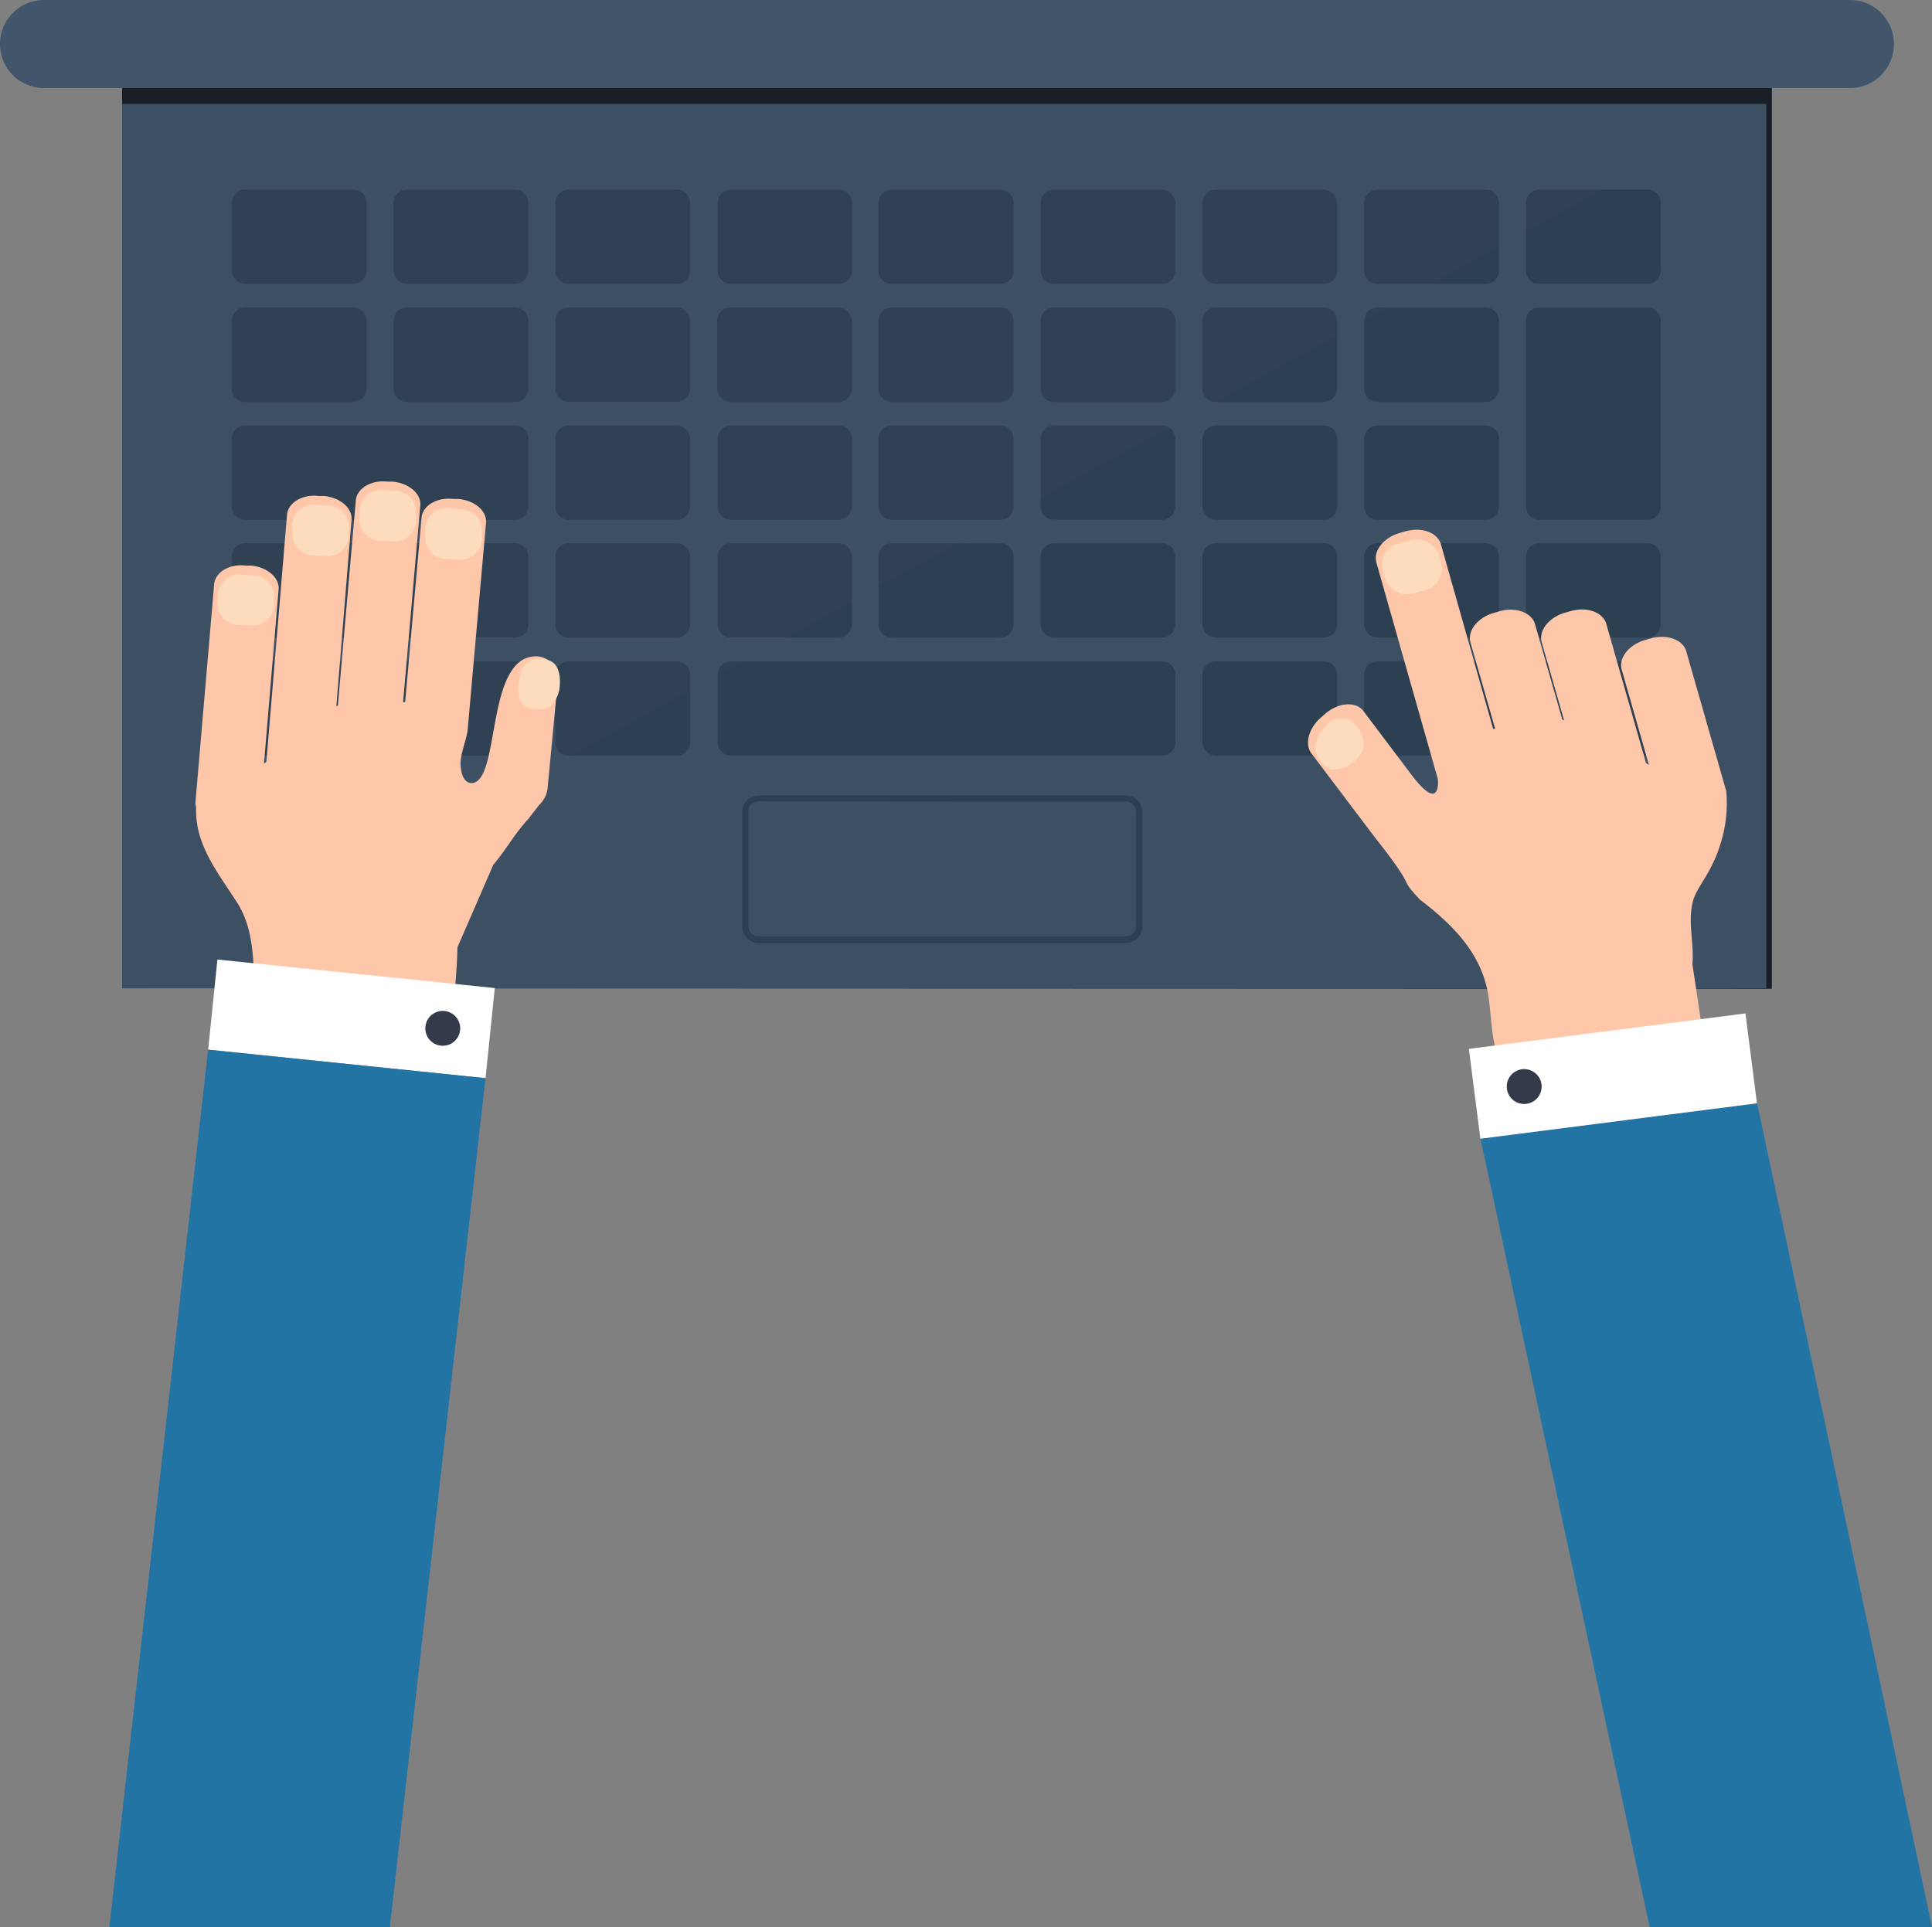 <svg xmlns="http://www.w3.org/2000/svg" viewBox="0 0 188.46 188.02"><rect x="0" y="0" width="188.46" height="188.02" fill="#808080" stroke="none"/><defs><style>.cls-1{isolation:isolate;}.cls-2{fill:#1a1e26;}.cls-3{fill:#3d5063;}.cls-4{fill:#2d4052;}.cls-5{fill:#42566b;}.cls-6{fill:#434c61;mix-blend-mode:multiply;opacity:0.1;}.cls-7{fill:#fec7a9;}.cls-8{fill:#fddcbd;}.cls-9{fill:#fff;}.cls-10{fill:#2274a5;}.cls-11{fill:#333a4a;}</style></defs><g class="cls-1"><g id="Ebene_2" data-name="Ebene 2"><g id="Ńëîé_1" data-name="Ńëîé 1"><polygon class="cls-2" points="172.84 96.47 11.91 96.42 11.91 8.31 172.84 8.31 172.84 96.47"/><rect class="cls-3" x="11.91" y="10.14" width="160.39" height="86.28"/><path class="cls-4" d="M23.93,18.5H34.45a1.31,1.31,0,0,1,1.31,1.31v6.57a1.31,1.31,0,0,1-1.31,1.31H23.93a1.32,1.32,0,0,1-1.32-1.32V19.82A1.31,1.31,0,0,1,23.93,18.5Z"/><path class="cls-4" d="M39.71,18.5H50.23a1.31,1.31,0,0,1,1.31,1.31v6.57a1.31,1.31,0,0,1-1.31,1.31H39.71a1.32,1.32,0,0,1-1.32-1.32V19.82A1.31,1.31,0,0,1,39.71,18.5Z"/><path class="cls-4" d="M55.49,18.5H66a1.31,1.31,0,0,1,1.31,1.31v6.58A1.31,1.31,0,0,1,66,27.7H55.49a1.32,1.32,0,0,1-1.32-1.32V19.82A1.31,1.31,0,0,1,55.49,18.5Z"/><path class="cls-4" d="M71.26,18.5H81.78a1.32,1.32,0,0,1,1.32,1.32v6.57a1.32,1.32,0,0,1-1.32,1.32H71.27A1.32,1.32,0,0,1,70,26.39V19.82A1.31,1.31,0,0,1,71.26,18.5Z"/><path class="cls-4" d="M87,18.5H97.56a1.32,1.32,0,0,1,1.32,1.32v6.57a1.31,1.31,0,0,1-1.31,1.31H87a1.31,1.31,0,0,1-1.31-1.31V19.82A1.31,1.31,0,0,1,87,18.5Z"/><rect class="cls-4" x="101.51" y="18.5" width="13.15" height="9.2" rx="1.31"/><rect class="cls-4" x="117.29" y="18.5" width="13.15" height="9.2" rx="1.31"/><path class="cls-4" d="M134.38,18.5H144.9a1.32,1.32,0,0,1,1.32,1.32v6.57a1.32,1.32,0,0,1-1.32,1.32H134.38a1.31,1.31,0,0,1-1.31-1.31V19.82A1.31,1.31,0,0,1,134.38,18.5Z"/><path class="cls-4" d="M150.16,18.5h10.52A1.32,1.32,0,0,1,162,19.82v6.57a1.31,1.31,0,0,1-1.31,1.31H150.16a1.31,1.31,0,0,1-1.31-1.31V19.82A1.31,1.31,0,0,1,150.16,18.5Z"/><path class="cls-4" d="M23.93,30H34.45a1.31,1.31,0,0,1,1.31,1.31V37.9a1.32,1.32,0,0,1-1.32,1.32H23.93a1.32,1.32,0,0,1-1.32-1.32V31.32A1.32,1.32,0,0,1,23.93,30Z"/><path class="cls-4" d="M39.71,30H50.23a1.31,1.31,0,0,1,1.31,1.31V37.9a1.32,1.32,0,0,1-1.32,1.32H39.71a1.32,1.32,0,0,1-1.32-1.32V31.32A1.32,1.32,0,0,1,39.71,30Z"/><path class="cls-4" d="M55.49,30H66a1.31,1.31,0,0,1,1.31,1.31V37.9A1.32,1.32,0,0,1,66,39.21H55.49a1.32,1.32,0,0,1-1.32-1.32V31.32A1.32,1.32,0,0,1,55.49,30Z"/><rect class="cls-4" x="69.95" y="30.01" width="13.15" height="9.21" rx="1.32"/><path class="cls-4" d="M87,30H97.56a1.32,1.32,0,0,1,1.32,1.32V37.9a1.32,1.32,0,0,1-1.32,1.32H87a1.31,1.31,0,0,1-1.31-1.31V31.32A1.32,1.32,0,0,1,87,30Z"/><path class="cls-4" d="M102.82,30h10.52a1.31,1.31,0,0,1,1.31,1.31V37.9a1.32,1.32,0,0,1-1.32,1.32H102.82a1.31,1.31,0,0,1-1.31-1.31V31.32A1.32,1.32,0,0,1,102.82,30Z"/><path class="cls-4" d="M118.6,30h10.52a1.31,1.31,0,0,1,1.31,1.31V37.9a1.32,1.32,0,0,1-1.32,1.32H118.6a1.31,1.31,0,0,1-1.31-1.31V31.32A1.32,1.32,0,0,1,118.6,30Z"/><path class="cls-4" d="M134.38,30H144.9a1.32,1.32,0,0,1,1.32,1.32V37.9a1.32,1.32,0,0,1-1.32,1.32H134.38a1.31,1.31,0,0,1-1.31-1.31V31.32A1.32,1.32,0,0,1,134.38,30Z"/><path class="cls-4" d="M55.49,41.51H66a1.31,1.31,0,0,1,1.31,1.31V49.4A1.31,1.31,0,0,1,66,50.72H55.49a1.32,1.32,0,0,1-1.32-1.32V42.83A1.32,1.32,0,0,1,55.49,41.51Z"/><path class="cls-4" d="M71.27,41.51H81.78a1.32,1.32,0,0,1,1.32,1.32V49.4a1.31,1.31,0,0,1-1.31,1.31H71.27A1.32,1.32,0,0,1,70,49.4V42.83A1.32,1.32,0,0,1,71.27,41.51Z"/><path class="cls-4" d="M87,41.51H97.56a1.32,1.32,0,0,1,1.32,1.32V49.4a1.31,1.31,0,0,1-1.31,1.31H87a1.31,1.31,0,0,1-1.31-1.31V42.83A1.32,1.32,0,0,1,87,41.51Z"/><path class="cls-4" d="M102.82,41.51h10.52a1.31,1.31,0,0,1,1.31,1.31V49.4a1.31,1.31,0,0,1-1.31,1.31H102.82a1.31,1.31,0,0,1-1.31-1.31V42.83A1.32,1.32,0,0,1,102.82,41.51Z"/><path class="cls-4" d="M118.6,41.51h10.52a1.32,1.32,0,0,1,1.32,1.32V49.4a1.31,1.31,0,0,1-1.31,1.31H118.6a1.31,1.31,0,0,1-1.31-1.31V42.83A1.32,1.32,0,0,1,118.6,41.51Z"/><path class="cls-4" d="M134.38,41.51H144.9a1.32,1.32,0,0,1,1.32,1.32V49.4a1.31,1.31,0,0,1-1.31,1.31H134.38a1.31,1.31,0,0,1-1.31-1.31V42.83A1.32,1.32,0,0,1,134.38,41.51Z"/><path class="cls-4" d="M150.16,30h10.52A1.32,1.32,0,0,1,162,31.32V49.4a1.32,1.32,0,0,1-1.32,1.32H150.16a1.31,1.31,0,0,1-1.31-1.31V31.32A1.32,1.32,0,0,1,150.16,30Z"/><path class="cls-4" d="M23.93,53h26.3a1.31,1.31,0,0,1,1.31,1.31v6.58a1.31,1.31,0,0,1-1.31,1.31H23.93a1.32,1.32,0,0,1-1.32-1.32V54.33A1.32,1.32,0,0,1,23.93,53Z"/><path class="cls-4" d="M23.93,41.51h26.3a1.31,1.31,0,0,1,1.31,1.31V49.4a1.31,1.31,0,0,1-1.31,1.31H23.93a1.32,1.32,0,0,1-1.32-1.32V42.83A1.32,1.32,0,0,1,23.93,41.51Z"/><path class="cls-4" d="M55.49,53H66a1.31,1.31,0,0,1,1.31,1.31v6.58A1.31,1.31,0,0,1,66,62.22H55.49a1.32,1.32,0,0,1-1.32-1.32V54.33A1.32,1.32,0,0,1,55.49,53Z"/><path class="cls-4" d="M71.27,53H81.78a1.32,1.32,0,0,1,1.32,1.32v6.57a1.31,1.31,0,0,1-1.31,1.31H71.26A1.31,1.31,0,0,1,70,60.91V54.33A1.32,1.32,0,0,1,71.27,53Z"/><path class="cls-4" d="M87,53H97.56a1.32,1.32,0,0,1,1.32,1.32v6.57a1.31,1.31,0,0,1-1.31,1.31H87a1.31,1.31,0,0,1-1.31-1.31V54.33A1.32,1.32,0,0,1,87,53Z"/><path class="cls-4" d="M102.82,53h10.52a1.31,1.31,0,0,1,1.31,1.31v6.58a1.31,1.31,0,0,1-1.31,1.31H102.82a1.31,1.31,0,0,1-1.31-1.31V54.33A1.32,1.32,0,0,1,102.82,53Z"/><path class="cls-4" d="M118.6,53h10.52a1.31,1.31,0,0,1,1.31,1.31v6.58a1.31,1.31,0,0,1-1.31,1.31H118.6a1.31,1.31,0,0,1-1.31-1.31V54.33A1.32,1.32,0,0,1,118.6,53Z"/><path class="cls-4" d="M134.38,53H144.9a1.32,1.32,0,0,1,1.32,1.32v6.57a1.31,1.31,0,0,1-1.31,1.31H134.38a1.31,1.31,0,0,1-1.31-1.31V54.33A1.32,1.32,0,0,1,134.38,53Z"/><path class="cls-4" d="M150.16,53h10.52A1.32,1.32,0,0,1,162,54.33v6.57a1.31,1.31,0,0,1-1.31,1.31H150.16a1.31,1.31,0,0,1-1.31-1.31V54.33A1.32,1.32,0,0,1,150.16,53Z"/><path class="cls-4" d="M23.93,64.52H34.45a1.31,1.31,0,0,1,1.31,1.31v6.58a1.31,1.31,0,0,1-1.31,1.31H23.93a1.32,1.32,0,0,1-1.32-1.32V65.84A1.32,1.32,0,0,1,23.93,64.52Z"/><path class="cls-4" d="M39.71,64.52H50.23a1.31,1.31,0,0,1,1.31,1.31v6.58a1.31,1.31,0,0,1-1.31,1.31H39.71a1.32,1.32,0,0,1-1.32-1.32V65.84A1.32,1.32,0,0,1,39.71,64.52Z"/><path class="cls-4" d="M55.49,64.52H66a1.31,1.31,0,0,1,1.31,1.31v6.58A1.31,1.31,0,0,1,66,73.73H55.49a1.32,1.32,0,0,1-1.32-1.32V65.84A1.32,1.32,0,0,1,55.49,64.52Z"/><path class="cls-4" d="M71.27,64.52h42.07a1.32,1.32,0,0,1,1.32,1.32v6.57a1.31,1.31,0,0,1-1.31,1.31H71.26A1.31,1.31,0,0,1,70,72.41V65.84A1.32,1.32,0,0,1,71.27,64.52Z"/><path class="cls-4" d="M118.6,64.52h10.52a1.31,1.31,0,0,1,1.31,1.31v6.58a1.31,1.31,0,0,1-1.31,1.31H118.6a1.31,1.31,0,0,1-1.31-1.31V65.84A1.32,1.32,0,0,1,118.6,64.52Z"/><path class="cls-4" d="M134.38,64.52H144.9a1.32,1.32,0,0,1,1.32,1.32v6.57a1.31,1.31,0,0,1-1.31,1.31H134.38a1.31,1.31,0,0,1-1.31-1.31V65.84A1.32,1.32,0,0,1,134.38,64.52Z"/><path class="cls-4" d="M150.16,64.52h10.52A1.32,1.32,0,0,1,162,65.84v6.58a1.31,1.31,0,0,1-1.31,1.31H150.16a1.31,1.31,0,0,1-1.31-1.31V65.84A1.32,1.32,0,0,1,150.16,64.52Z"/><path class="cls-4" d="M109.85,92H74a1.61,1.61,0,0,1-1.61-1.6V79.21A1.61,1.61,0,0,1,74,77.61h35.82a1.61,1.61,0,0,1,1.61,1.6V90.35A1.61,1.61,0,0,1,109.85,92ZM74,78.18a1,1,0,0,0-1,1V90.35a1,1,0,0,0,1,1h35.82a1,1,0,0,0,1-1V79.21a1,1,0,0,0-1-1Z"/><path class="cls-5" d="M184.75,4.3a4.29,4.29,0,0,1-4.3,4.29H4.3A4.29,4.29,0,0,1,0,4.3H0A4.29,4.29,0,0,1,4.3,0H180.45a4.29,4.29,0,0,1,4.3,4.3Z"/><polygon class="cls-6" points="11.91 10.14 11.91 96.42 14.32 96.42 171.56 10.14 11.91 10.14"/><path class="cls-7" d="M145.07,96.51c.35,1.49.39,4.94,1,6.41L166,100.17l-.91-6.1c.18-2.09-.5-4.26.08-6.24.42-1.46,1.84-2.64,2.75-5.8a13.08,13.08,0,0,0,.47-4.84l-3.9-13.64c-.32-1.14-1.87-1.71-3.47-1.26l-.53.15c-1.59.45-2.62,1.75-2.3,2.89l2.65,9.28-.27-.14-3.88-13.59c-.32-1.14-1.88-1.71-3.47-1.26l-.53.15c-1.59.45-2.62,1.74-2.3,2.89l2.18,7.63-.17-.09-2.66-9.29c-.32-1.15-1.88-1.72-3.47-1.27l-.53.15c-1.59.45-2.62,1.75-2.3,2.89l2.41,8.43-.2,0-5.09-18c-.32-1.15-1.87-1.72-3.47-1.27l-.52.15c-1.6.45-2.63,1.75-2.31,2.89l6,21.14s.36,3.46-2.6-.46h0l-4.72-6.26c-.78-.89-2.43-.74-3.68.35l-.41.36c-1.25,1.09-1.63,2.7-.85,3.6l6.14,8.12c4.34,5.5,2.06,3.58,4.39,6.06C141.5,90.06,144.23,92.69,145.07,96.51Z"/><path class="cls-8" d="M128.27,73.14a3.26,3.26,0,0,1,.12-.75c.41-1.39,1.68-2.61,3-2.23a2.61,2.61,0,0,1,1.57,2.91,3.16,3.16,0,0,1-3.12,2A2.87,2.87,0,0,1,128.27,73.14Z"/><rect class="cls-8" x="134.89" y="52.75" width="5.69" height="5.1" rx="2.16" transform="translate(-9.34 35.32) rotate(-14.14)"/><path class="cls-7" d="M51.55,79.89c-1.31,1.38-2.21,3.06-3.43,4.48l-3.5,8.06a51.32,51.32,0,0,1-.5,6.13L25.44,99.64c-.25-.1-.39-.27-.38-.44-.55-3.94.19-7.9-2-11.25-1.89-2.91-4-5.57-3.93-9,0-.2-.05-.4-.07-.61l1.83-21.35c.1-1.14,1.47-2,3.06-1.81l.53,0c1.59.14,2.8,1.19,2.7,2.33l-1.43,17,.23-.18L28,50.2c.11-1.14,1.48-2,3.07-1.81l.52,0c1.6.15,2.8,1.19,2.7,2.33L32.81,68.92l.15-.11,1.75-20c.1-1.14,1.47-2,3.07-1.82l.52,0c1.59.14,2.8,1.19,2.7,2.33L39.32,68.5h.2l1.6-18c.1-1.15,1.48-2,3.07-1.82l.52,0c1.6.14,2.8,1.18,2.7,2.33l-1.8,20.29c-.16,1-.63,2.07-.69,3.1,0,.79.21,1.91,1,2,3,.17,1.3-12.64,6.53-12.36a2.1,2.1,0,0,1,1.93,2.22,1.94,1.94,0,0,1,0,.24v.23l-.94,9.92a2.7,2.7,0,0,1-.86,1.9Z"/><path class="cls-8" d="M43.69,49.57a2.08,2.08,0,0,0-2.2,2l0,.76a2.07,2.07,0,0,0,2,2.19l1.32.08a2.09,2.09,0,0,0,2.2-1.95l0-.76a2.08,2.08,0,0,0-2-2.2Z"/><path class="cls-8" d="M52.21,64.27c-1.3.26-1.58,1.62-1.65,2.75-.07,1.47.55,2.12,1.51,2.17h.1l.33,0a2.07,2.07,0,0,0,1.21-.31,3,3,0,0,0,.9-2.09c.06-1.1-.21-2.22-1.28-2.41a1.91,1.91,0,0,0-.54-.1Z"/><path class="cls-8" d="M37.29,47.8a2.07,2.07,0,0,0-2.19,2l-.05.76a2.09,2.09,0,0,0,2,2.2l1.32.07a2.08,2.08,0,0,0,2.2-2l0-.76a2.07,2.07,0,0,0-2-2.19Z"/><path class="cls-8" d="M30.71,49.23a2.09,2.09,0,0,0-2.2,2l0,.75a2.08,2.08,0,0,0,2,2.2l1.32.08a2.09,2.09,0,0,0,2.2-2l0-.75a2.08,2.08,0,0,0-2-2.2Z"/><path class="cls-8" d="M23.46,56.06A2.08,2.08,0,0,0,21.26,58l-.05.76a2.09,2.09,0,0,0,2,2.2l1.32.07a2.07,2.07,0,0,0,2.2-1.95l0-.76a2.09,2.09,0,0,0-2-2.2Z"/><rect class="cls-9" x="29.86" y="85.8" width="8.84" height="27.2" transform="translate(-68.1 123.34) rotate(-84.13)"/><polygon class="cls-10" points="10.67 188.02 38.03 188.02 47.36 105.19 20.3 102.41 10.67 188.02"/><polygon class="cls-10" points="171.4 107.63 144.42 111.09 160.92 188.02 188.46 188.02 171.4 107.63"/><rect class="cls-9" x="143.74" y="100.56" width="27.2" height="8.84" transform="translate(-12.07 20.85) rotate(-7.3)"/><path class="cls-11" d="M150.38,106a1.7,1.7,0,1,1-1.7-1.69A1.7,1.7,0,0,1,150.38,106Z"/><path class="cls-11" d="M44.89,100.33a1.7,1.7,0,1,1-1.7-1.7A1.7,1.7,0,0,1,44.89,100.33Z"/></g></g></g></svg>